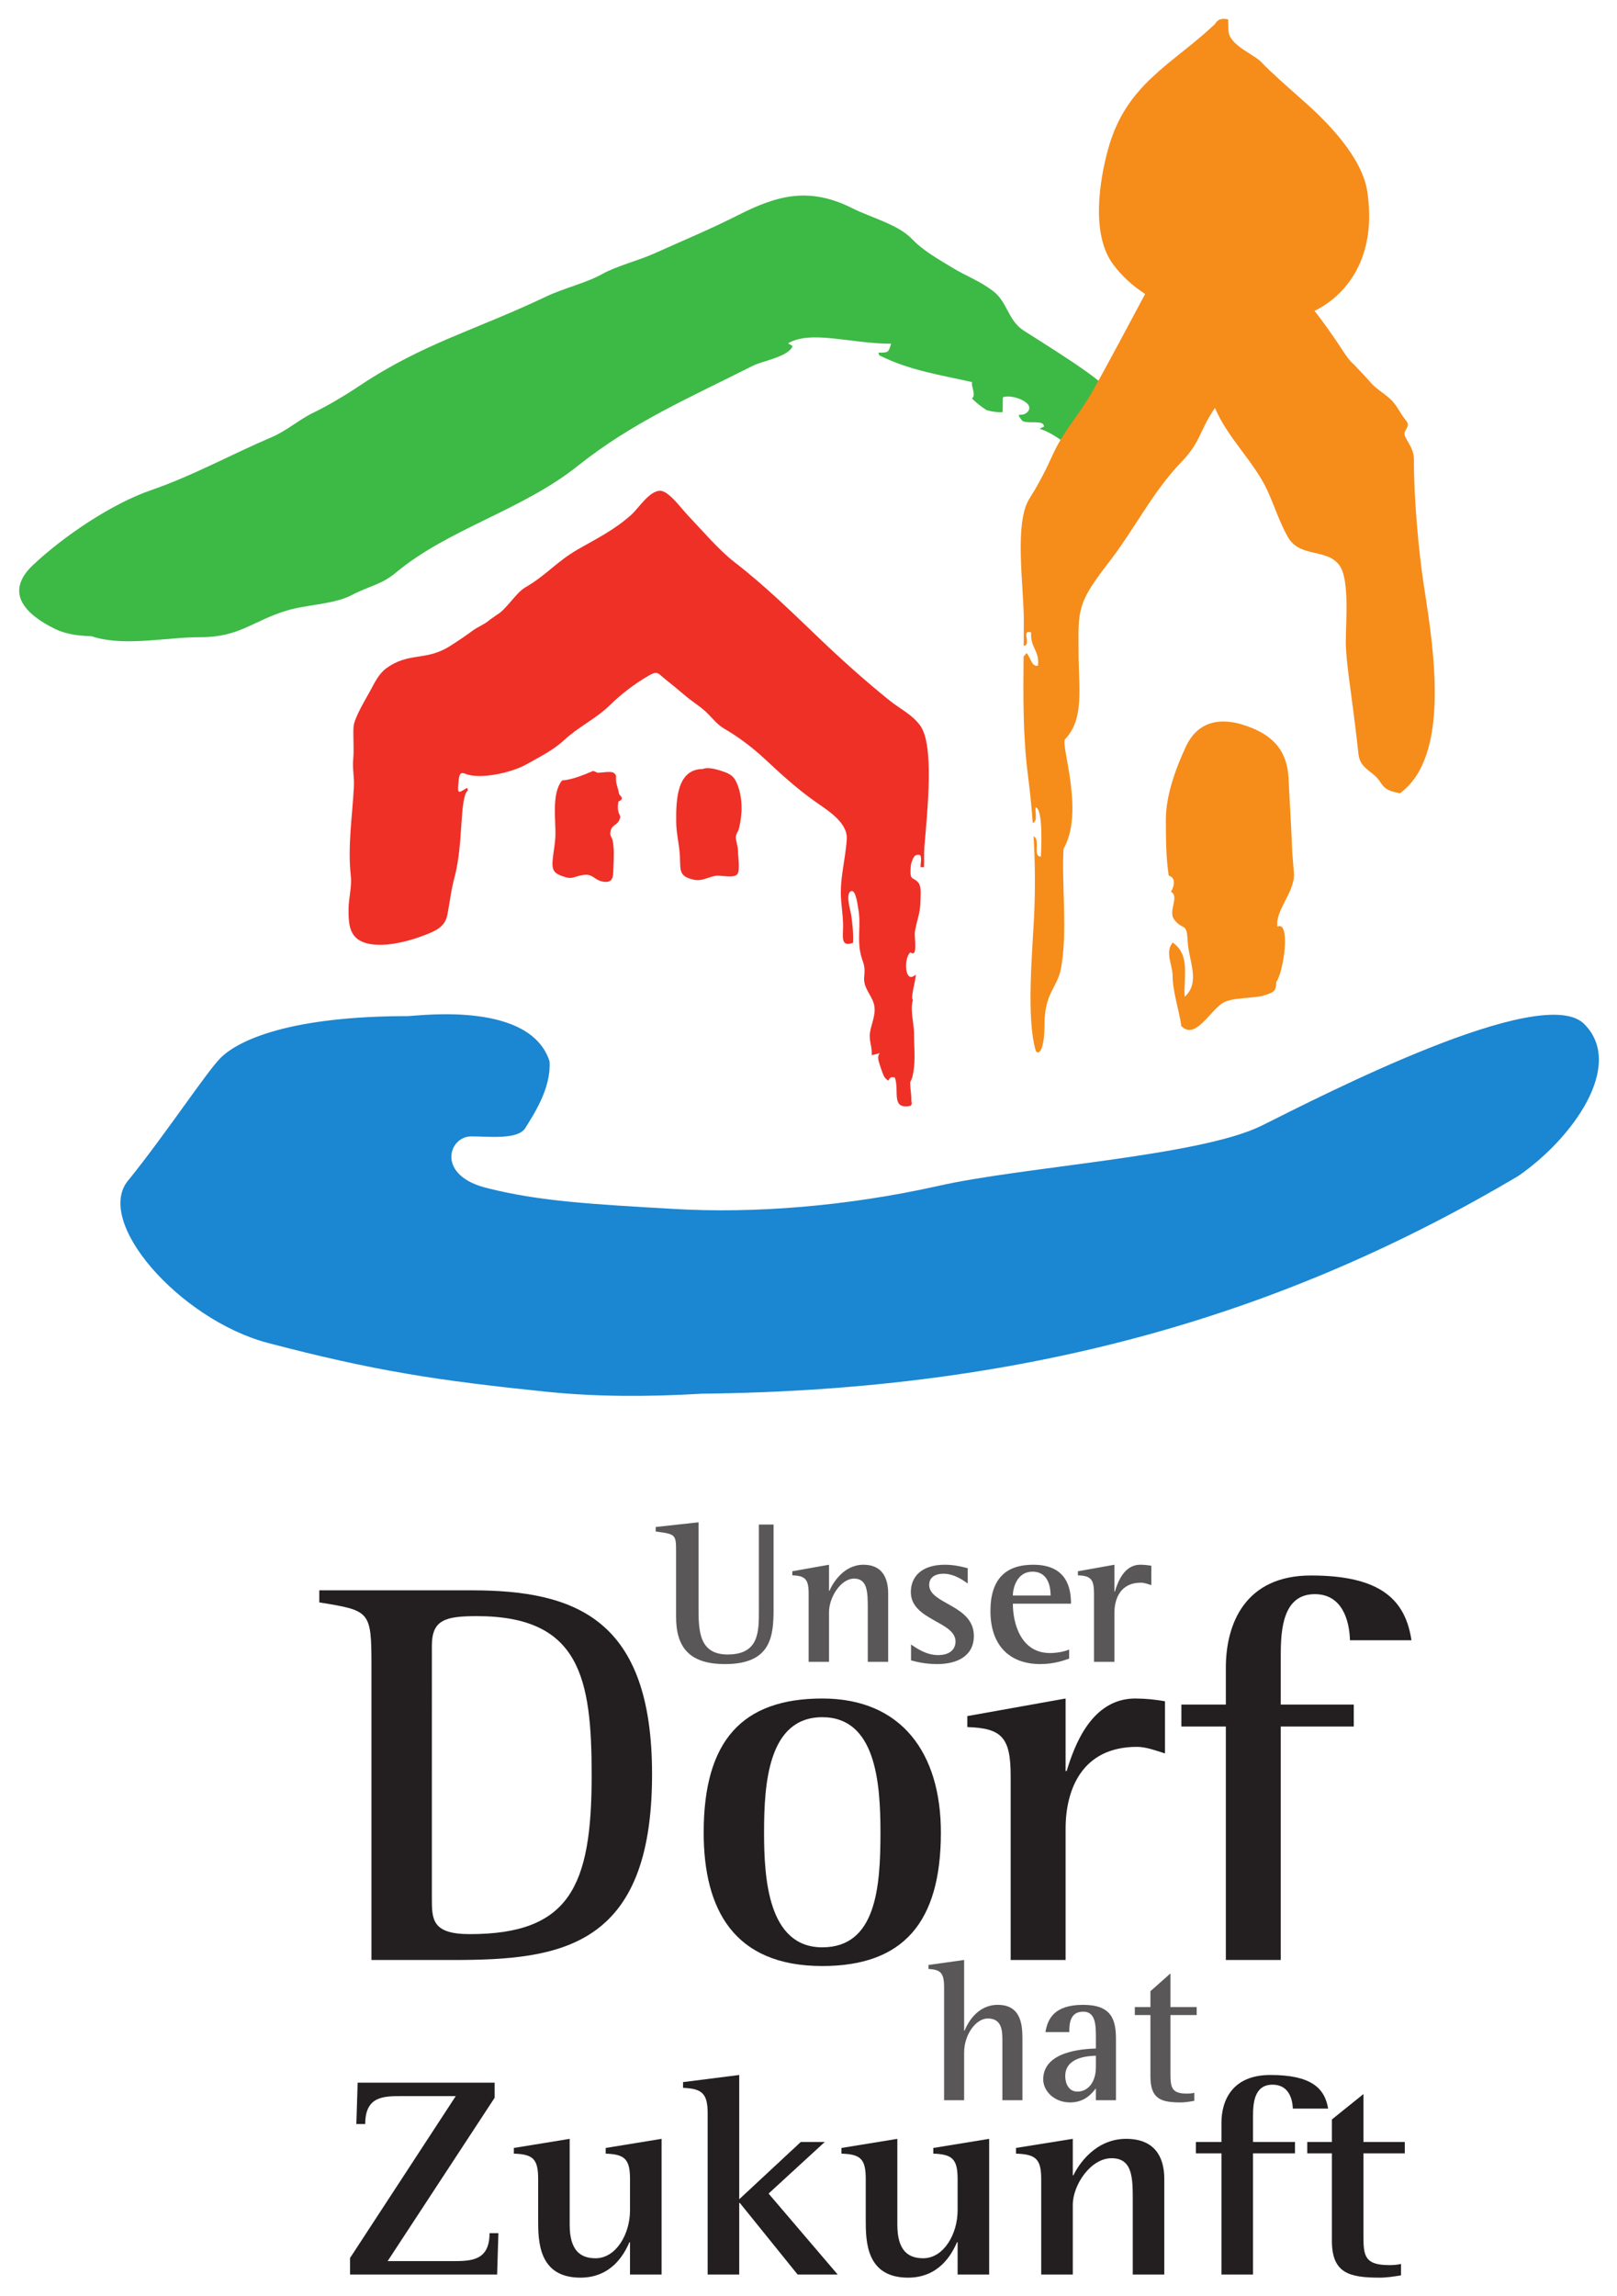 <?xml version="1.0" encoding="UTF-8"?>
<svg xmlns="http://www.w3.org/2000/svg" width="215.96" height="306.55" version="1.1" viewBox="0 0 215.96 306.55">
  <g transform="matrix(1.333 0 0 -1.333 0 306.55)">
    <g transform="scale(.1)">
      <path d="m1100.4 1910.5c2.12 0.54 3.93 0.08 6.02 0.71 2.45 5.8-68.22 49.19-81.02 57.52-15.35 9.96-16.17 28.61-30.305 39.31-14.421 10.93-25.847 14.35-40.972 23.55-14.699 8.93-29.387 17.12-40.317 28.63-13.894 14.63-40.488 21.22-60.222 31.07-42.676 21.3-74.383 13.03-113.66-6.9-28.02-14.22-56.719-26.1-84.797-38.76-14.61-6.6-37.617-12.46-52.071-20.59-15.339-8.66-38.359-14.02-55.964-22.42-70.012-33.44-122.93-46.65-187.09-89.49-14.367-9.61-31.367-19.73-46.555-27.09-13.672-6.62-26.047-17.74-41.055-24.16-41.511-17.74-78.742-38.54-121.56-53.36-39.16-13.55-87.383-46.15-117.75-74.81-29.258-27.6-7.473-49.53 21.902-63.94 10.801-5.3 23.625-7.01 36.898-7.38 1.844-0.66 3.602-1.2 5.203-1.61 32.148-8.13 70.183 0.66 103.79 0.66 39.601 0 52.363 16.45 86.699 26.74 20.352 6.1 47.258 6.02 65.75 15.86 16.164 8.59 28.488 9.7 43.254 22.02 52.449 43.75 126.41 62.47 181.9 106.65 55.722 44.38 111.59 68.11 175.79 100.59 9.585 4.85 36.453 9.24 39.773 19.79-0.625 0.73-3.633 1.91-4.492 2.69 22.976 13.6 63.086-0.39 103.33-0.39-2.817-8.03-1.809-9.1-12.738-8.93-8e-3 0.03 0.722-3.31 1.125-2.81 30.371-15.16 60.585-19.38 92.929-26.76-2.156-2.34 4.453-13-0.39-16.32 4.375-4.42 9.375-8.26 14.746-11.71 0.09-0.03 0.175-0.07 0.254-0.09 4.609-1.31 11.015-2.3 15.741-1.94 0.25 4.89 0.04 9.97 0.29 14.87 8.56 3.87 35.34-6.11 23.54-15.66-4.96-4.02-11.6 1.4-4.51-7.35 3.73-4.59 22.63 1.45 22.07-6.44-1.58-0.52-2.95-1.28-4.28-2.07 17.32-5.65 23.11-15.07 38.3-20.54 18.63-6.72 42.03-15.23 44.87 16.24 1.63 18-20.46 29.27-24.42 44.62" fill="#3db946"></path>
      <path d="m1294.7 1446.4c-0.84 24.07-2.5 48.82-3.66 73.34-1.43 30.18-17.79 44.65-43.91 53.39-24.69 8.26-47.17 4.09-59.03-21.46-10.08-21.67-20.07-48.73-20-73.28 0.04-19.59 0.13-37.75 2.87-55.75 7.57-2.43 5.48-10.75 2.26-16.25 8.83-4.71-3.12-19.34 3.14-27.66 8.93-11.88 12.64-1.93 13.57-21.61 0.95-20.18 13.29-41.19-3.02-55.96-1.13 19.56 5.93 42.03-11.97 54.38-8.13-9.86-0.06-21.85-0.06-33.95 0-14.74 6.89-35.8 8.73-49.74 14.22-14.2 28.4 15.3 41.78 23.34 9.14 5.5 30.59 4.31 40.63 7.27 11.14 3.29 12.57 5.05 12.57 13.44 7.8 10.29 14.68 61.91 1.25 55.62-2.53 16.5 18.5 35.47 16.49 54.39l-1.64 20.49" fill="#f68c1a"></path>
      <path d="m1427.1 1709.8c-6.03 38.41-10.51 91.48-10.51 129.92 0 9.05-4.8 14.89-8.5 22.12-3.76 7.37 6.39 9.48 0.65 16.53-5.72 7.04-8.81 14.7-14.87 20.76-5.95 5.95-15.66 11.28-20.87 17.71-2.38 2.93-13.61 14.66-15.31 16.49s-5.44 4.31-12.28 15.02c-7.09 11.1-21.81 32.19-31.42 43.71l-6.74-7.31c8.7 1.3 76.43 28.9 62.71 122.74-4.97 34-38.73 68.62-62.26 89.54-16.8 14.93-35.33 31.12-43.59 40.07-7.8 8.46-33.24 17.45-33.24 32.23 0 1.54-0.49 9.33-0.31 10.9-3.44 0.86-6.06 0.76-8.14 0l0.15 0.34c-0.15-0.15-0.3-0.28-0.45-0.42-2.07-0.85-3.55-2.43-4.7-4.47-43.5-41-89.01-59.91-107.04-124.87-9.19-33.16-17.05-85.73 4.5-115.37 8.8-12.12 19.97-22.1 32.47-30.22-17.6-32.67-35.56-67.12-53.57-98.87-11.43-20.13-25.4-35.32-35.86-55.66-5.17-10.07-11.35-26.52-26.52-50.46-15.51-24.44-5.62-87.72-5.62-122.11 0-8.43-0.07-16.9-0.14-25.37 0.38 0.09 0.72 0.05 1.15 0.23 6.29 2.67-3.98 16.43 6.38 13.15-1.23-15.16 8.7-18.32 6.8-33.27-6.56-1.23-6.88 7.71-11.53 12.72-0.95-1.5-1.93-2.65-2.9-3.54-0.39-39.98-0.63-80.17 4.38-118.95 2.06-15.9 3.68-31.93 4.86-48.07 1.05 0.75 1.98 1.58 2.52 2.79 1.29 2.94-0.16 9.9 0.24 13.14 7.69-0.73 5.81-41.66 5.34-49.32-8.27-0.12-0.68 16.02-6.52 19.9-0.27 0.18-0.51 0.26-0.75 0.38 1.47-25.85 1.74-51.97 0.55-78.29-1.7-37.15-8.22-104.29 1.76-137 4.47-4.84 8.6 6.31 8.6 26.44 0 32.91 12.92 36.65 16.6 57.03 6.71 37.26 0.45 82.57 2.44 119.36 21.48 36.98-3.28 104.46 1.58 109.72 19.54 21.18 13.48 49.29 13.48 89.79 0 19.45-1.25 35.29 6.42 51.7 7.79 16.61 23.16 33.9 34.37 49.94 22.36 32.04 36.89 59.8 62.6 86.73 19.42 20.33 17.05 29.84 33.3 53.79 12.76-30.4 39.6-54.28 52.72-83.19 7.27-16.03 11.35-29.69 19.76-45.21 12.2-22.51 38.85-11.69 52.02-29.03 10.82-14.26 6.39-59.1 6.57-77.49 0.19-20.54 5.94-52.2 11.25-98.98 2.24-19.76 0.94-21.29 15.77-32.75 11.76-9.09 6.16-15.75 27.28-19.34 50.26 36.55 34.26 142 24.42 204.67" fill="#f68c1a"></path>
      <g fill="#ef3027">
        <path d="m498.06 1684c9.375 5.37 18.855 21.87 28.191 27.29 21.816 12.66 31.145 25.76 53.34 38.45 19.258 11 36.008 19.23 52.637 34.04 7.617 6.8 18.308 24.32 29.179 24.32 8.594 0 21.602-18.22 28.008-24.9 13.574-14.18 30.852-34.57 46.316-46.48 29.961-23.09 56.965-49.5 84.622-75.98 22.421-21.49 46.562-43.13 70.664-62.52 10.925-8.79 22.382-13.87 30.761-25.07 14.383-19.19 7.586-83.19 4.336-122.34-0.539-6.5 0.032-13.24-0.343-19.75-1.192-0.09-2.215-0.11-3.415 0.01-0.238 4.42 1.434 7.96-0.292 11.99-5.852 1.86-7.375-3.03-8.899-7.64-0.625-1.89-0.918-5.25-0.918-9.46 0-7.65 3.067-5.25 7.422-9.89 4.043-4.28 2.551-13.85 2.551-19.05 0-11.66-3.86-19.87-5.539-30.49-0.957-6.03 3.449-26.67-4.649-20.75-7.09-6.63-5.332-32.77 5.43-22.23 0.273-6.16-5.676-23.36-2.773-25.61-3.157-9.42 1.082-23.2 1.066-33.46-0.012-10.91 1.18-22.61 0.047-33.42-1.848-17.53-5.625-15.73-3.281-13.33-1.68-1.72 0.871-15.4 0.566-19.41-0.195-2.98 1.523-3.93-0.82-6.32-20.176-4.1-10.84 15.32-15.723 28.37-8.828 2.07-3.438-7.53-10.117 0.03-1.641 1.87-5.547 14.12-6.25 17.07-2.871 11.91 14.043 9.47-6.797 5.3 0.598 8.46-2.996 14.53-1.719 22.64 1.375 8.83 5.723 17.06 4.403 26.25-1.239 8.62-8.368 15.27-9.977 23.78-0.734 3.93-0.117 6.07 0.047 9.57 0.39 8.09-1.328 9.95-3.223 16.64-4.629 16.37 0.059 31.79-2.988 47.65-0.574 3.03-2.293 19.12-6.973 17.8-6.386-1.8-0.793-19.59-0.195-23.57 1.367-9.29 2.383-18.43 1.914-28.23-10.52-3.79-10.547 2.8-10.078 12.21 0.488 9.77-0.86 19.21-1.777 29.27-1.985 21.55 4.191 40.95 5.578 62.35 1.082 16.97-20.09 29.43-32.336 38.11-17.586 12.46-33.867 27.34-49.2 41.64-12.519 11.7-26.523 22.4-41.375 30.99-7.304 4.22-12.445 11.51-18.449 17-6.758 6.17-14.258 10.57-21.269 16.62-5.907 5.11-12.508 10.49-18.399 15.17-8.574 6.81-8.34 9.48-17.363 4.27-14.57-8.4-27.566-18.45-39.277-29.89-13.535-13.21-31.133-21.4-44.942-34.2-11.718-10.84-24.082-16.72-38.093-24.65-13.887-7.85-41.497-14.35-57.356-10.86-5.957 1.3-9.629 5.41-10.676-4.53-1.511-14.35-1.511-14.35 7.649-8.66 1.789 1.11 0.781-3.06 1.836-1.72-9.18-6.84-4.434-53.59-13.848-87.82-3.391-12.34-4.609-24.91-7.063-37.21-2.449-12.36-11.882-16.18-22.683-20.39-16.602-6.47-48.067-15.2-65.274-5.28-10.871 6.26-11.093 19.38-11.074 30.8 0 11.65 3.489 22.55 2.254 33.93-3.277 30.19 1.613 59.55 3.098 89.2 0.539 10.89-1.641 17.32-0.625 28.16 0.879 9.4-0.274 21.84 0.254 31.48 0.508 9.33 12.48 28.4 16.797 36.51 4.406 8.28 8.691 17.14 16.074 22.5 23.027 16.66 39.531 6.76 64.121 22.43 7.734 4.94 15.012 9.81 22.246 15.17 5.352 3.97 12.922 6.79 17.512 11.13l7.129 4.97"></path>
        <path d="m598.98 1525.6c3.426 0 12.969 1.87 15.723 0.02 3.984-2.7 1.895-4.52 2.695-9.49 0.606-3.73 2.383-7.86 2.813-11.41 0.195-1.5 2.988-2.97 2.832-4.69-0.195-2.64-3.438-2.36-3.567-3.77-0.386-3.9-0.73-4.84-0.132-8.49 0.925-5.7 3.757-4.65 0.64-10.49-2.129-4.01-6.707-4.05-8.074-9.47-1.523-6.08 1.133-5.69 2.051-10.61 1.394-7.66 1.125-16.53 0.715-24.41-0.481-9.25 1.148-18.58-11.196-16.1-7.918 1.6-9.402 7.64-18.308 6.64-9.348-1.05-10.996-4.8-19.446-2.06-10.066 3.27-13.093 5.68-12 17.2 0.872 9.14 2.774 16.86 2.774 26.54 0 16.25-3.477 40.7 6.641 52.87 10.996 0.95 22.363 5.9 31.21 9.61l4.629-1.89"></path>
        <path d="m704.26 1529.4c5.586 2.44 15.676-0.92 21.25-2.84 7.012-2.43 10.625-5.4 13.633-13.5 5.136-13.91 4.707-29.33 1.211-43.37-0.879-3.51-2.879-4.72-3.118-8.71-0.144-2.58 2.141-9.34 2.121-13.26-0.019-4.92 2.422-20.15-0.644-23.72-3.867-4.5-16.152-0.76-21.543-1.59-8.164-1.26-13.523-5.77-22.195-3.86-15.285 3.37-13.059 9.5-13.801 23.89-0.606 11.8-3.543 21.88-3.692 33.85-0.273 23.3 1.067 53.03 26.778 53.11"></path>
      </g>
      <path d="m1587.2 1274c-42.07 42.08-262.78-71.77-323.16-101.9-62.25-30.76-239.62-41.06-324.26-60.4-90.196-20.13-183.77-27.87-265.77-22.92-80.418 4.65-133.34 7.59-184.39 20.45-53.254 12.07-40.539 52.15-17.512 52.15 17.441 0 46.855-3.67 54.277 8.45 7.91 12.94 26.113 39.8 24.192 66.83-19.348 59.85-127.91 45.84-141.52 45.21-118.23 0-170.12-23.94-188.1-41.94-13.829-13.82-54.629-75.72-91.536-121.49-37.117-41.06 50.266-140.23 138.39-163.8 107.38-28.231 170.66-37.86 280.51-49.129 47.676-4.891 99.465-5.192 155.03-1.871 331.11 3.492 586.83 81.3 817.61 217.92 54.45 37.46 107.58 111.11 66.25 152.44" fill="#1b86d1"></path>
      <g fill="#5a5758">
        <path d="m775.05 687.96c0-27.359-2.461-55.172-48.633-55.172-35.938 0-49.047 16.981-49.047 47.422v65.379c0 17.172-0.601 17.359-20.43 20.019v4.5l42.93 4.7v-84.399c0-23.281 0-48.012 29.199-48.012 31.274 0 31.274 22.704 31.274 43.332v86.821h14.707v-84.59"></path>
        <path d="m810.19 703.49c0 14.332-3.469 17.782-16.348 18.192v4.09l36.765 6.531v-26.141h0.418c3.086 7.149 13.887 26.141 34.122 26.141 18.593 0 24.726-13.082 24.726-28.813v-68.437h-20.437v52.91c0 16.16 0 30.449-13.68 30.449-13.496 0-25.149-18.98-25.149-33.512v-49.847h-20.417v68.437"></path>
        <path d="m969.6 713.51c-3.047 2.047-12.872 9.808-24.309 9.808-6.555 0-14.309-2.461-14.309-11.25 0-19.398 44.746-19.8 44.746-51.07 0-20.02-16.542-28.211-36.785-28.211-12.453 0-21.457 2.473-26.152 3.699v15.934c5.93-4.102 15.52-10.621 26.973-10.621 12.863 0 17.589 6.519 17.589 13.679 0 20.032-44.765 21.25-44.765 49.45 0 14.718 10.015 27.371 34.121 27.371 10.43 0 19.434-2.641 22.891-3.473v-15.316"></path>
        <path d="m1052.6 701.45c0 4.711-0.41 23.922-18.17 23.922-15.35 0-19.62-16.16-19.62-23.922zm18.59-63.129c-3.87-1.429-14.68-5.531-28.79-5.531-31.27 0-50.053 19.02-50.053 53.133 0 32.297 15.523 46.379 42.903 46.379 34.92 0 37.79-25.321 37.79-39.02h-58.23c0-20.422 8.36-49.441 37.18-49.441 8.59 0 15.74 2.039 19.2 3.469v-8.989"></path>
        <path d="m1096.1 703.49c0 14.332-3.25 17.782-16.13 18.192v4.09l36.57 6.531v-26.973h0.41c2.87 9.41 9.21 26.973 25.54 26.973 3.67 0 7.59-0.403 11.04-1.02v-19.402c-3.27 1.019-6.96 2.441-10.43 2.441-20.62 0-26.56-16.129-26.56-30.429v-48.84h-20.44v68.437"></path>
      </g>
      <g fill="#231f20">
        <path d="m432.69 398.59c0-21.469 0-36.301 37.949-36.301 100.16 0 122.16 47.852 122.16 158.97 0 97.41-11.555 159.56-115 159.56-31.895 0-45.105-3.82-45.105-29.699zm-60.52 233.27c0 54.469-1.672 54.469-52.266 62.719v12.102h152.41c104.5 0 181-28.602 181-184.3 0-173.85-91.875-186-199.17-186h-81.973v295.48"></path>
        <path d="m823.88 349.06c53.894 0 58.277 59.98 58.277 115.01 0 50.61-4.929 115.51-58.277 115.51-54.477 0-58.344-67.098-58.344-115.51 0-45.679 3.867-115.01 58.344-115.01zm-118.85 115.01c0 91.86 38.52 134.23 118.85 134.23 79.742 0 118.81-55 118.81-134.23 0-89.691-37.375-133.74-118.81-133.74-88.613 0-118.85 56.711-118.85 133.74"></path>
        <path d="m1012.6 520.74c0 38.512-8.8 47.864-43.437 48.961v10.992l98.477 17.61v-72.621h1.07c7.7 25.3 24.77 72.621 68.75 72.621 9.94 0 20.41-1.102 29.77-2.75v-52.25c-8.84 2.719-18.72 6.57-28.09 6.57-55.56 0-71.5-43.441-71.5-81.961v-131.53h-55.04v184.36"></path>
        <path d="m1228.2 570.26h-44.55v21.976h44.55v36.891c0 43.992 19.26 92.41 85.28 92.41 70.43 0 94.62-24.769 100.7-64.891h-61.62c-0.57 19.793-7.71 46.192-35.24 46.192-31.89 0-34.1-35.211-34.1-61.07v-49.532h73.15v-21.976h-73.15v-233.88h-55.02v233.88"></path>
      </g>
      <g fill="#5a5758">
        <path d="m945.9 309.12c0 14.219-3.41 17.66-15.656 18.25v4.027l35.735 5v-70.839h0.402c3.394 8.211 13.047 25.89 33.301 25.89 22.88 0 24.7-19.269 24.7-33.519v-62.039h-20.07v59.031c0 9.828 0 22.887-14.654 22.887-11.648 0-23.679-15.868-23.679-34.129v-47.789h-20.079v113.23"></path>
        <path d="m1098 240.47c-7.22-0.199-30.69-1.207-30.69-20.27 0-9.238 4.61-15.66 12.04-15.66 11.64 0 18.65 10.641 18.65 24.281zm0-32.719c-3.6-4.199-10.42-14.051-25.87-14.051-15.66 0-26.9 11.242-26.9 23.09 0 28.289 39.94 30.5 52.77 30.91v10.231c0 12.64 0 26.679-12.62 26.679-13.25 0-14.05-11.64-14.05-20.461h-23.88c2.19 13.243 8.83 27.301 37.72 27.301 28.5 0 32.93-14.66 32.93-34.519v-61.039h-20.1v11.859"></path>
        <path d="m1196.6 195.32c-4.43-0.8-9.03-1.621-13.46-1.621-19.25 0-30.5 3-30.5 25.879v61.641h-15.65v8.011h15.65v15.872l20.06 17.847v-33.719h26.29v-8.011h-26.29v-58.418c0-14.039 1.03-20.27 16.47-20.27 2.41 0 5.02 0.207 7.43 0.809v-8.02"></path>
      </g>
      <g fill="#231f20">
        <path d="m350.73 37.879 105.92 162.17h-53.433c-18.969 0-37.285 0-37.285-27.981h-8.899l1.309 41.399h137.23v-15.129l-107.21-163.6h64.797c18.977 0 37.324 0.301 37.324 27.992h8.867l-1.269-41.41h-147.36v16.559"></path>
        <path d="m631.22 53.609h-0.637c-5.383-12.578-18.352-35.43-49.043-35.43-42.355 0-42.355 37.109-42.355 58.25v40.558c0 19.981-5.055 24.813-24.352 25.403v5.699l55.934 9.129v-85.95c0-25.961 10.773-33.66 25.968-33.66 20.535 0 34.485 24.25 34.485 47.949v31.429c0 19.981-5.395 24.813-24.36 25.403v5.699l55.989 9.129v-135.9h-31.629v32.289"></path>
        <path d="m709.02 182.35c0 20.257-5.363 25.128-24.66 25.968v5.731l56.274 7.14v-124.49l61.676 57.379h24.027l-56.289-51.668 69.226-81.09h-40.144l-57.856 71.668h-0.64v-71.668h-31.614v161.03"></path>
        <path d="m959.45 53.609h-0.637c-5.378-12.578-18.336-35.43-49.003-35.43-42.403 0-42.403 37.109-42.403 58.25v40.558c0 19.981-5.027 24.813-24.336 25.403v5.699l55.996 9.129v-85.95c0-25.961 10.743-33.66 25.918-33.66 20.547 0 34.465 24.25 34.465 47.949v31.429c0 19.981-5.383 24.813-24.336 25.403v5.699l55.946 9.129v-135.9h-31.61v32.289"></path>
        <path d="m1043.2 116.99c0 19.981-5.36 24.813-25.26 25.403v5.699l56.91 9.129v-36.528h0.62c4.74 9.989 21.49 36.528 52.81 36.528 28.77 0 38.25-18.25 38.25-40.231v-95.668h-31.6v73.949c0 22.558 0 42.54-21.23 42.54-20.83 0-38.85-26.547-38.85-46.821v-69.668h-31.65v95.668"></path>
        <path d="m1223.8 142.66h-25.6v11.418h25.6v19.133c0 22.84 11.09 47.98 49.04 47.98 40.46 0 54.38-12.871 57.85-33.691h-35.4c-0.31 10.27-4.44 23.98-20.26 23.98-18.33 0-19.61-18.269-19.61-31.691v-25.711h42.05v-11.418h-42.05v-121.34h-31.62v121.34"></path>
        <path d="m1403.7 20.461c-6.96-1.129-14.24-2.281-21.19-2.281-30.35 0-48.05 4.281-48.05 36.84v87.64h-24.68v11.418h24.68v22.57l31.6 25.422v-47.992h41.43v-11.418h-41.43v-83.082c0-19.988 1.61-28.84 25.96-28.84 3.77 0 7.88 0.281 11.68 1.172v-11.449"></path>
      </g>
    </g>
  </g>
</svg>
